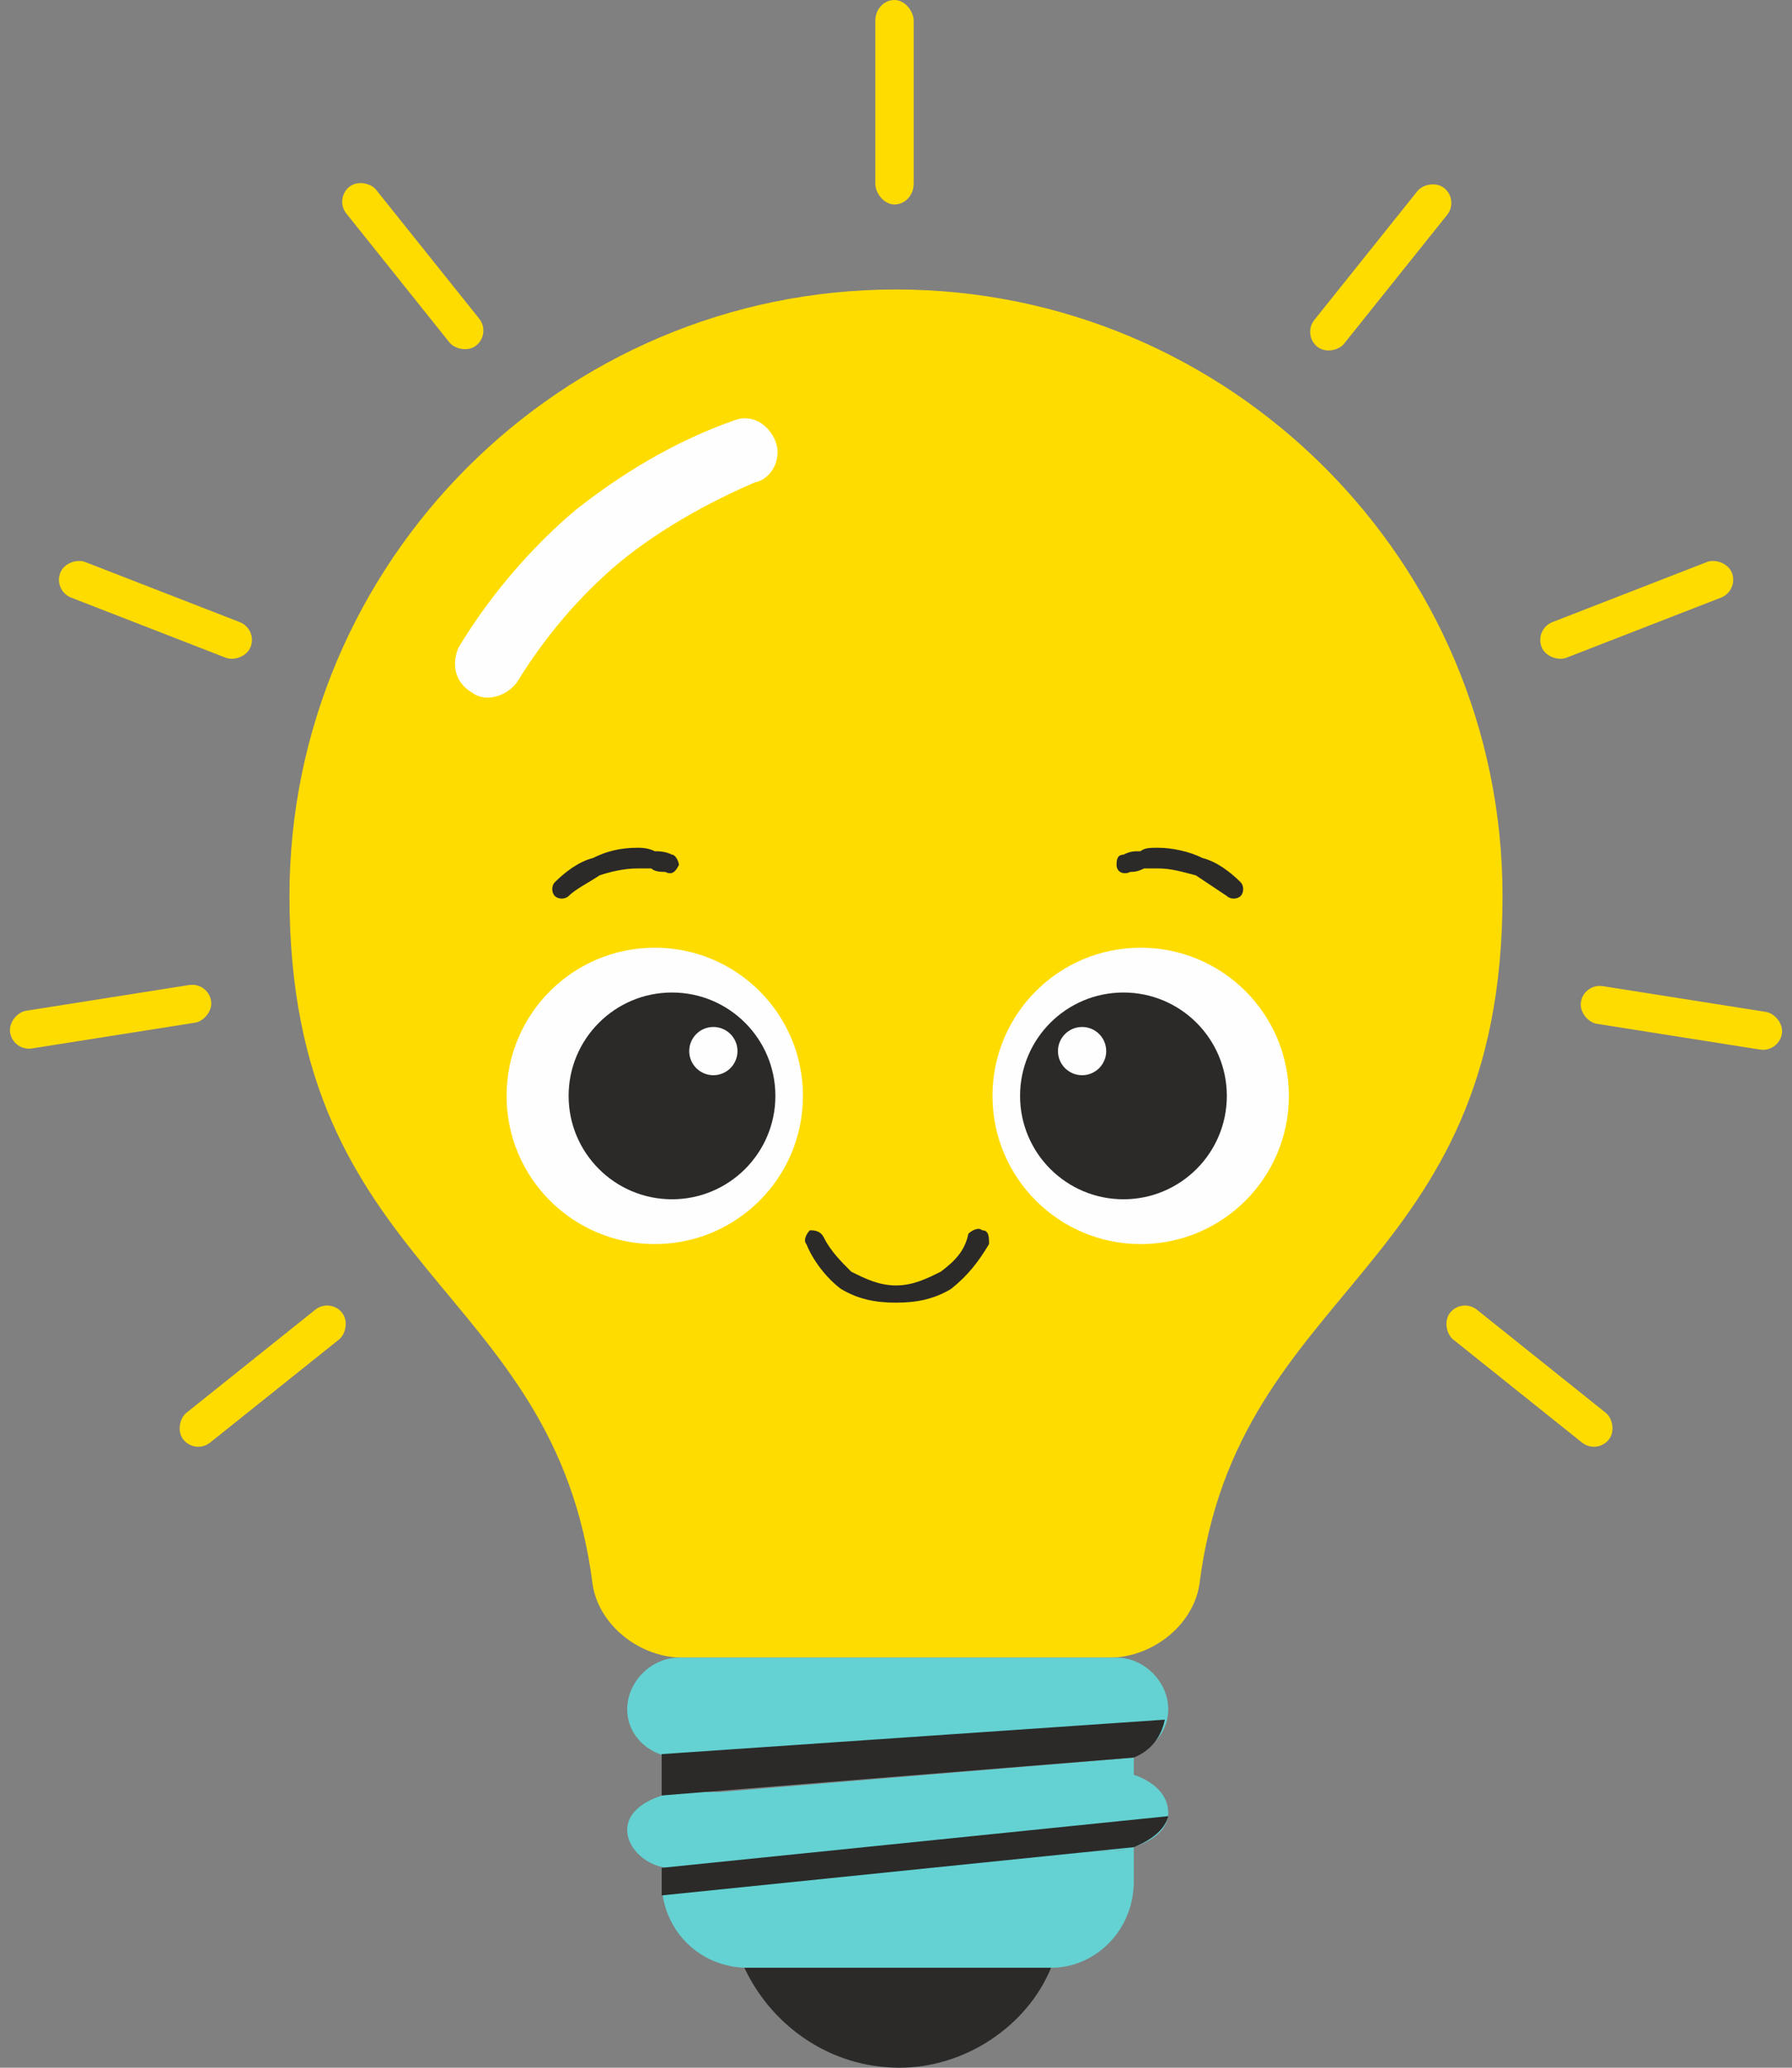 <?xml version="1.0" encoding="UTF-8"?>
<!DOCTYPE svg PUBLIC "-//W3C//DTD SVG 1.1//EN" "http://www.w3.org/Graphics/SVG/1.1/DTD/svg11.dtd">
<!-- Creator: CorelDRAW X7 -->
<svg xmlns="http://www.w3.org/2000/svg" xml:space="preserve" width="5.2mm" height="6mm" version="1.1" style="shape-rendering:geometricPrecision; text-rendering:geometricPrecision; image-rendering:optimizeQuality; fill-rule:evenodd; clip-rule:evenodd"
viewBox="0 0 520 600"
 xmlns:xlink="http://www.w3.org/1999/xlink">
 <rect x="0" y="0" width="520" height="600" fill="#808080" stroke="none"/>
 <defs>
  <style type="text/css">
   <![CDATA[
    .fil3 {fill:#FEFEFE}
    .fil2 {fill:#2B2A29}
    .fil1 {fill:#64D2D2}
    .fil0 {fill:#FFDC00}
    .fil5 {fill:#FEFEFE;fill-rule:nonzero}
    .fil4 {fill:#2B2A29;fill-rule:nonzero}
   ]]>
  </style>
 </defs>
 <g id="Layer_x0020_1">
  <g id="_2637310654464">
   <path class="fil0" d="M260 481l-62 0c-12,0 -24,-9 -26,-21l0 0c-11,-88 -88,-90 -88,-200 0,-97 79,-176 176,-176 97,0 176,79 176,176 0,110 -77,112 -88,200l0 0c-2,12 -14,21 -26,21l-62 0z"/>
   <path class="fil1" d="M197 510l127 0c8,0 15,-6 15,-14l0 0c0,-8 -7,-15 -15,-15l-127 0c-8,0 -15,7 -15,15l0 0c0,8 7,14 15,14z"/>
   <path class="fil1" d="M197 542l127 -5c8,-1 15,-5 15,-11l0 0c0,-5 -4,-9 -10,-11l0 0 0 -5 -120 10 -12 0c-8,1 -15,5 -15,11l0 0c0,6 7,12 15,11z"/>
   <path class="fil1" d="M329 536l0 10c0,14 -11,25 -24,25l-88 0c-14,0 -25,-11 -25,-25l0 -4c1,0 3,0 5,0l127 -5c2,0 4,-1 5,-1z"/>
   <path class="fil2" d="M305 571c-7,17 -25,29 -44,29 -20,0 -37,-12 -45,-29 0,0 0,0 1,0l88 0c0,0 0,0 0,0z"/>
   <path class="fil2" d="M192 509l146 -10c-1,5 -4,9 -9,11l0 0 -137 11 0 -12z"/>
   <path class="fil2" d="M192 542l147 -15c-1,4 -5,7 -10,9l0 0 -137 14 0 -8z"/>
   <circle class="fil3" cx="190" cy="318" r="43"/>
   <circle class="fil2" cx="195" cy="318" r="30"/>
   <circle class="fil3" cx="207" cy="305" r="7"/>
   <circle class="fil3" cx="331" cy="318" r="43"/>
   <circle class="fil2" cx="326" cy="318" r="30"/>
   <circle class="fil3" cx="314" cy="305" r="7"/>
   <rect class="fil0" x="254" width="11.125" height="59.335" rx="6" ry="6"/>
   <rect class="fil0" transform="matrix(0.015 -0.012 0.012 0.015 97.056 57.655)" width="575" height="3069" rx="288" ry="288"/>
   <rect class="fil0" transform="matrix(-0.015 -0.012 -0.012 0.015 423.391 58.024)" width="575" height="3069" rx="288" ry="288"/>
   <rect class="fil0" transform="matrix(0.007 -0.018 0.018 0.007 15.473 171.4)" width="575" height="3069" rx="288" ry="288"/>
   <rect class="fil0" transform="matrix(-0.007 -0.018 -0.018 0.007 504.575 171.4)" width="575" height="3069" rx="288" ry="288"/>
   <rect class="fil0" transform="matrix(-0.003 -0.019 0.019 -0.003 3.799 305.092)" width="575" height="3069" rx="288" ry="288"/>
   <rect class="fil0" transform="matrix(0.003 -0.019 -0.019 -0.003 516.201 305.422)" width="575" height="3069" rx="288" ry="288"/>
   <rect class="fil0" transform="matrix(-0.012 -0.015 0.015 -0.012 56.662 422.048)" width="575" height="3069" rx="288" ry="288"/>
   <rect class="fil0" transform="matrix(0.012 -0.015 -0.015 -0.012 463.386 422.048)" width="575" height="3069" rx="288" ry="288"/>
   <path class="fil4" d="M165 260c-1,1 -3,1 -4,0 -1,-1 -1,-3 0,-4 3,-3 7,-6 11,-7 4,-2 8,-3 13,-3 1,0 3,0 5,1 1,0 3,0 5,1 1,0 2,2 2,3 -1,2 -2,3 -4,2 -1,0 -3,0 -4,-1 -1,0 -3,0 -4,0 -4,0 -8,1 -11,2 -3,2 -7,4 -9,6z"/>
   <path class="fil4" d="M360 256c1,1 1,3 0,4 -1,1 -3,1 -4,0 -3,-2 -6,-4 -9,-6 -4,-1 -7,-2 -11,-2 -2,0 -3,0 -4,0 -2,1 -3,1 -4,1 -2,1 -4,0 -4,-2 0,-1 0,-3 2,-3 2,-1 3,-1 5,-1 1,-1 3,-1 5,-1 4,0 9,1 13,3 4,1 8,4 11,7z"/>
   <path class="fil4" d="M281 358c1,-1 3,-2 4,-1 2,0 2,2 2,4 -3,5 -6,9 -11,13 -5,3 -10,4 -16,4 -6,0 -11,-1 -16,-4 -4,-3 -8,-8 -10,-13 -1,-1 0,-3 1,-4 1,0 3,0 4,2 2,4 5,7 8,10 4,2 8,4 13,4 5,0 9,-2 13,-4 4,-3 7,-6 8,-11z"/>
   <path class="fil5" d="M150 198c-3,4 -9,6 -13,3 -5,-3 -6,-8 -4,-13 9,-15 21,-29 34,-40 14,-11 29,-20 46,-26 5,-2 10,1 12,6 2,5 -1,11 -6,12 -14,6 -28,14 -39,23 -12,10 -22,22 -30,35z"/>
  </g>
 </g>
</svg>
